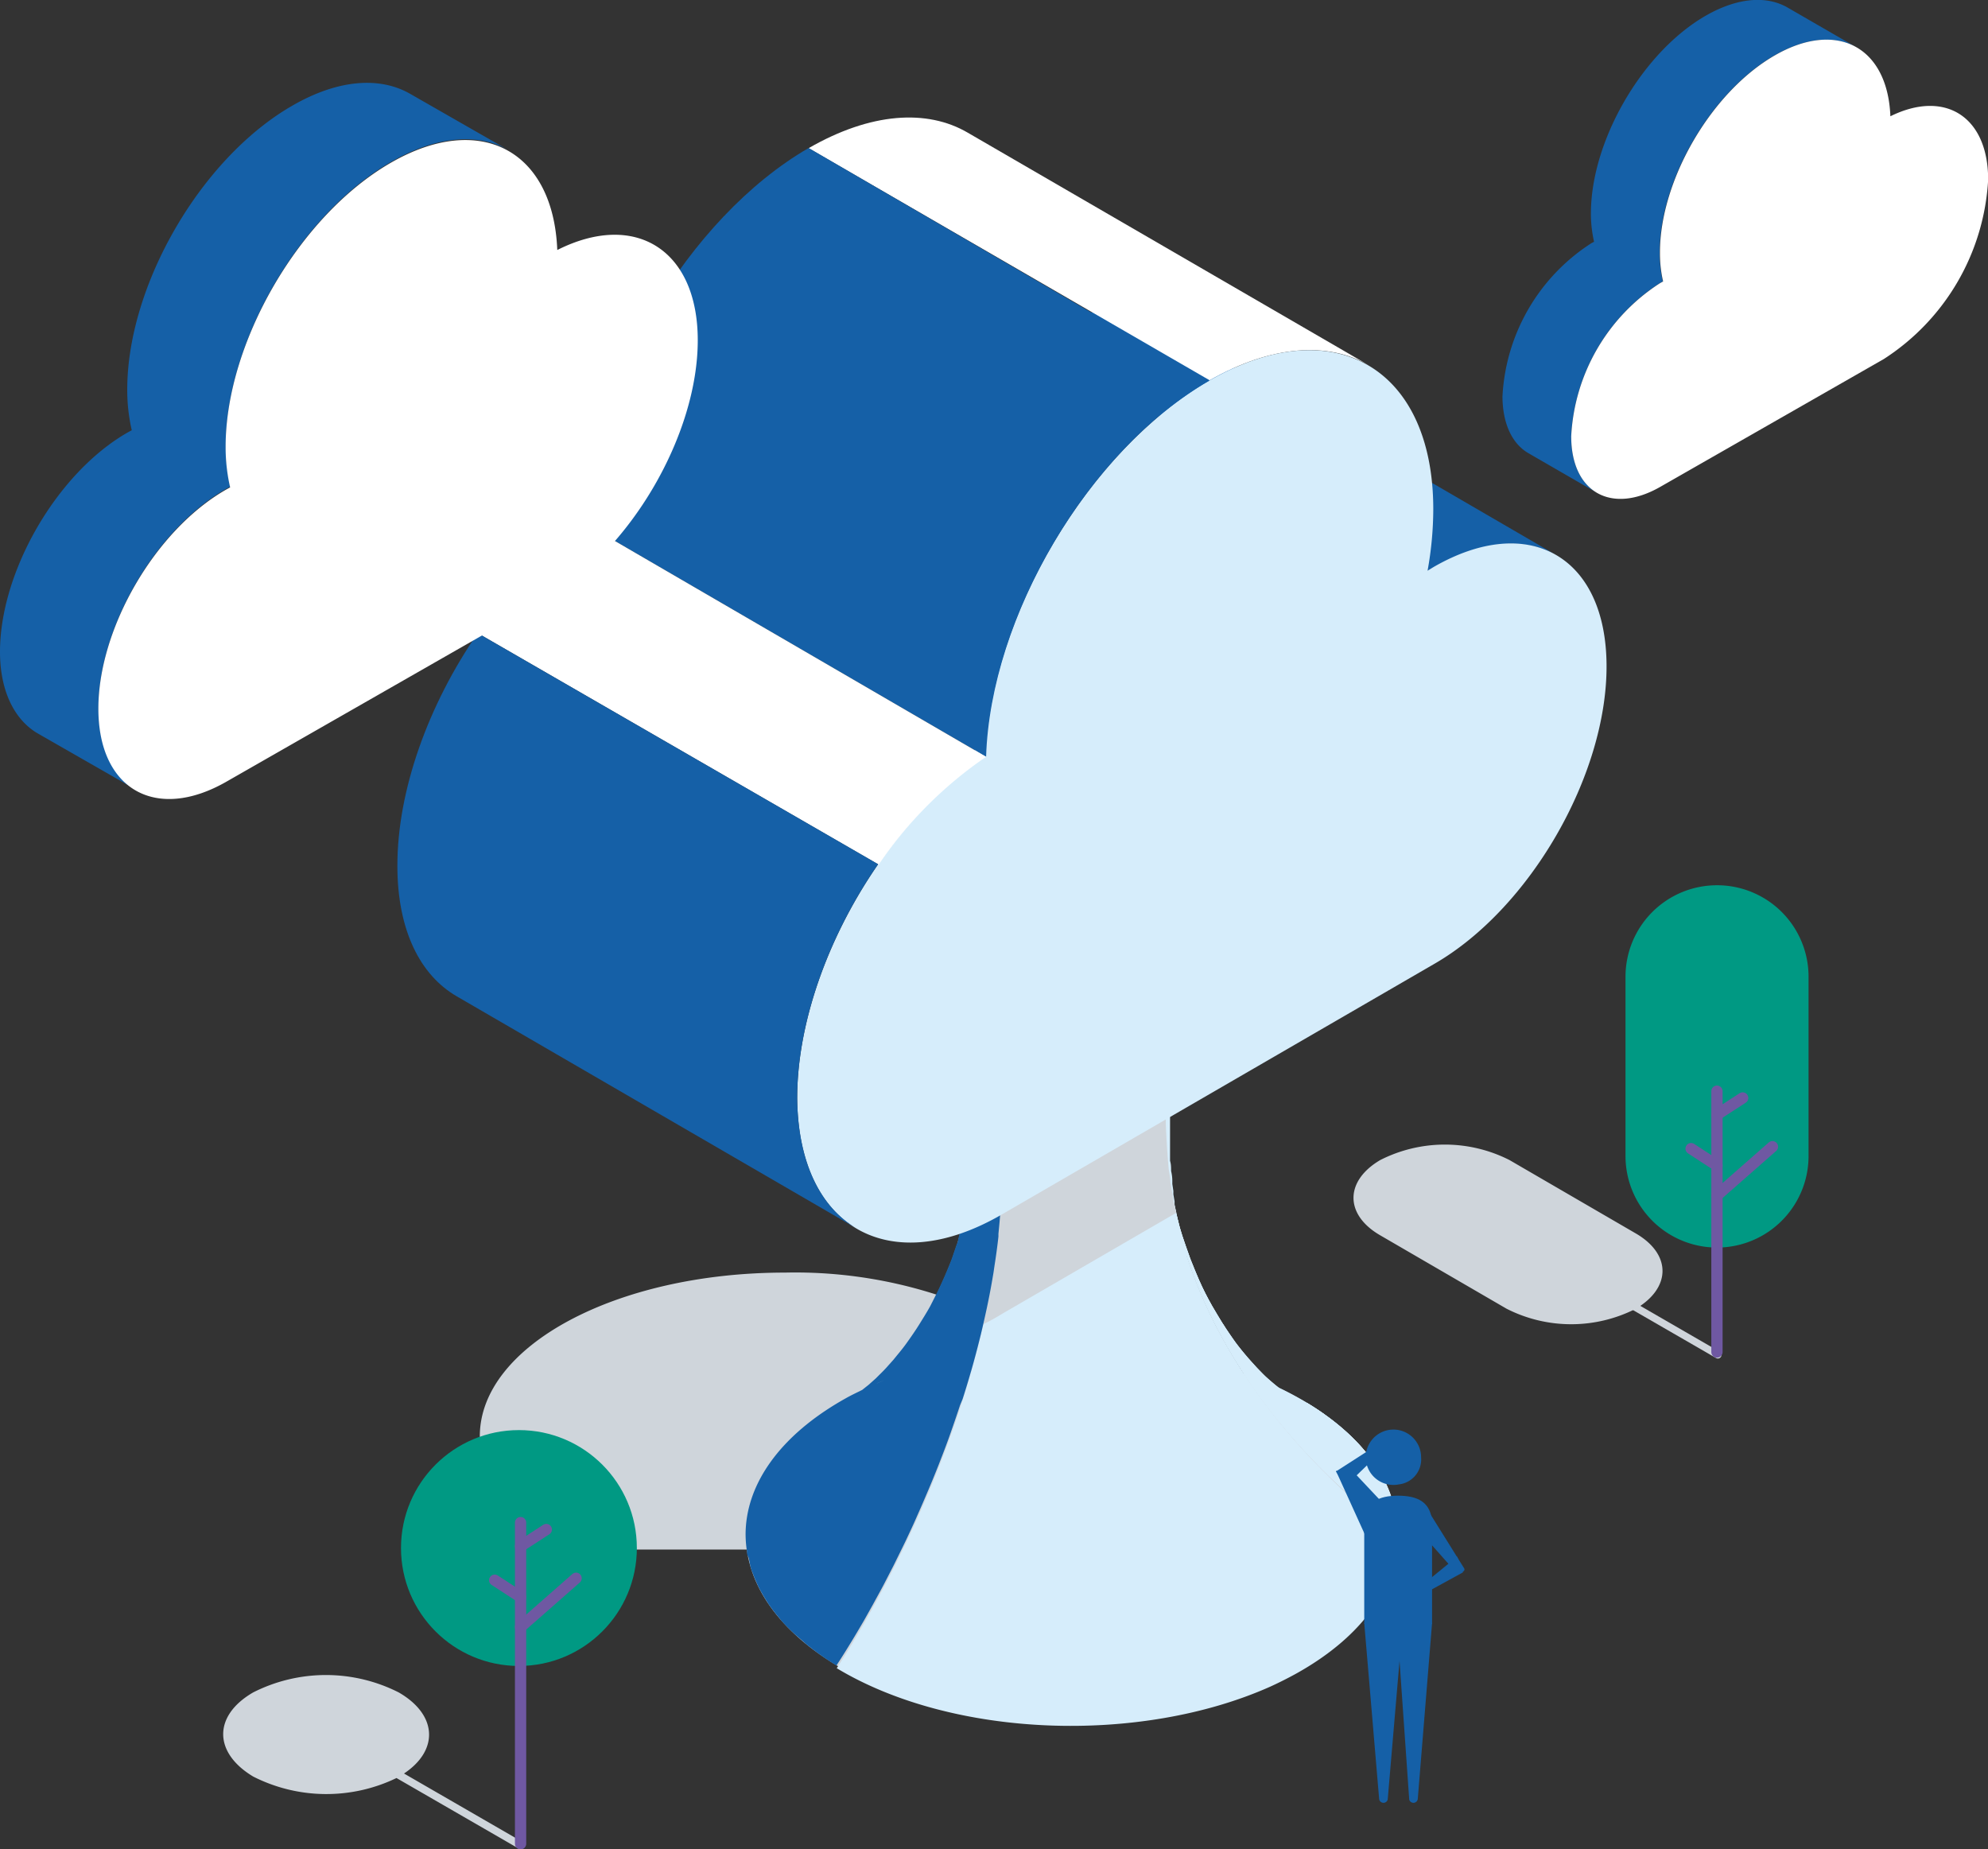 <svg xmlns="http://www.w3.org/2000/svg" xmlns:xlink="http://www.w3.org/1999/xlink" viewBox="0 0 132.17 122.94"><rect x="0" y="0" width="132.17" height="122.94" fill="#333333" stroke="none"/><defs><clipPath id="a"><path d="M77.5,74.74c0,.57,0,1.33.07,1.9.1,1,.25,2.31.46,3.28.15.68.36,1.59.58,2.25.29.89.73,2.07,1.11,2.93a18.13,18.13,0,0,0,.87,1.72c.2.34.46.79.67,1.12s.62.93.9,1.31.45.58.65.82.55.64.8.9.47.49.69.68a9.34,9.34,0,0,0,1,.79,15,15,0,0,0-2.41-1.09,23.44,23.44,0,0,1,4,1.9c4,2.42,6,5.54,6,8.66C92.16,101.4,77.55,91.42,77.5,74.74Z" fill="#d6edfb"/></clipPath><clipPath id="b"><path d="M64.86,74.77V50.24a3.1,3.1,0,0,0,1.76,2.52l.07,24.54A3.1,3.1,0,0,1,64.86,74.77Z" fill="#1560a7"/></clipPath></defs><title>cloud-configurator</title><path d="M106,85.61l8.09,4.67a.24.24,0,0,0,.24-.42l-7.86-4.54Z" fill="#cfd5db"/><path d="M114.15,58.85a6.08,6.08,0,0,0-6.08,6.08V76.85a6.08,6.08,0,1,0,12.17,0V64.94A6.08,6.08,0,0,0,114.15,58.85Z" fill="#009983"/><path d="M91.76,77.12a9.49,9.49,0,0,1,8.6,0l8.4,4.88c2.37,1.38,2.35,3.61,0,5a9.47,9.47,0,0,1-8.6,0l-8.4-4.88c-2.37-1.37-2.36-3.61,0-5" fill="#cfd5db"/><line x1="114.15" y1="72.54" x2="114.15" y2="89.88" fill="none" stroke="#6f58a2" stroke-linecap="round" stroke-linejoin="round" stroke-width="0.75"/><line x1="114.15" y1="79.47" x2="117.84" y2="76.23" fill="none" stroke="#6f58a2" stroke-linecap="round" stroke-linejoin="round" stroke-width="0.75"/><path d="M114.15,89.88" fill="none" stroke="#6f58a2" stroke-linecap="round" stroke-linejoin="round" stroke-width="0.75"/><path d="M114.15,72.54" fill="none" stroke="#6f58a2" stroke-linecap="round" stroke-linejoin="round" stroke-width="0.75"/><path d="M111.76,74.89" fill="none" stroke="#6f58a2" stroke-miterlimit="10" stroke-width="0.75"/><line x1="112.43" y1="76.36" x2="114.15" y2="77.48" fill="none" stroke="#6f58a2" stroke-linecap="round" stroke-linejoin="round" stroke-width="0.75"/><line x1="115.86" y1="72.99" x2="114.15" y2="74.1" fill="none" stroke="#6f58a2" stroke-linecap="round" stroke-linejoin="round" stroke-width="0.75"/><path d="M83.29,94.94l-.08,0-.08,0-.08,0-.08,0-.08,0-.08,0-.08,0-.08,0-.08,0-.08,0-.08,0-.08,0-.08,0-.08,0-.08,0-.08,0-.08,0-.08,0-.08,0-.08,0-.08,0-.08,0-.08,0-.08,0-.08,0-.08,0-.08,0-.08,0-.08,0-.08,0-.08,0-.08,0-.08,0-.08,0-.08,0-.08,0-.08,0-.08,0-.08,0-.08,0-.08,0-.08,0-.08,0-.08,0-.08,0-.08,0-.08,0-.08,0-.08,0-.08,0-.08,0-.08,0-.08,0-.08,0-.08,0-.08,0-.08,0-.08,0-.08,0-.08,0-.08,0-.08,0-.08,0L78,92l-.08,0-.08,0-.08,0-.08,0-.08,0-.08,0-.08,0-.08,0-.08,0-.08,0-.08,0-.08,0-.08,0-.08,0-.08,0-.08,0-.08,0-.08,0-.08,0-.08,0-.08,0-.08,0-.08,0-.08,0-.08,0-.08,0-.08,0-.08,0-.08,0-.08,0-.08,0-.08,0-.08,0-.08,0-.08,0-.08,0-.08,0-.08,0-.08,0-.08,0-.08,0-.08,0-.08,0-.08,0-.08,0-.08,0-.08,0-.08,0-.08,0-.08,0-.08,0-.08,0-.08,0-.08,0-.08,0-.08,0-.08,0-.08,0-.08,0-.08,0-.08,0-.08,0-.08,0-.08,0-.08,0-.08,0-.08,0-.08,0-.08,0-.08,0-.08,0-.08,0-.08,0-.08,0-.08,0-.08,0-.08,0-.08,0-.08,0-.08,0-.08,0-.08,0-.08,0-.08,0L71,88l-.08,0-.08,0-.08,0-.08,0-.08,0-.08,0-.08,0-.08,0-.08,0-.08,0-.08,0-.08,0-.08,0-.08,0-.08,0-.08,0-.08,0-.08,0-.08,0-.08,0-.08,0-.08,0-.08,0-.08,0-.08,0-.08,0-.08,0-.08,0-.08,0-.08,0-.08,0-.08,0-.08,0-.08,0-.08,0-.08,0-.08,0-.08,0-.08,0-.08,0-.08,0-.08,0-.08,0-.08,0-.08,0-.08,0-.08,0-.08,0-.08,0-.08,0-.08,0a30.63,30.63,0,0,0-14.73-3.4c-11.21,0-20.29,4.87-20.29,10.88,0,2.92,2.15,5.58,5.65,7.53l.08,0,.08,0,.08,0,.08,0,.08,0,.08,0,.08,0,.08,0,.08,0,.08,0,.08,0,.08,0,.08,0,.08,0,.08,0,.08,0,.08,0,.08,0,.08,0,.08,0,.08,0,.08,0,.08,0,.08,0,.08,0,.08,0,.08,0,.08,0,.08,0,.08,0,.08,0,.08,0,.08,0,.08,0,.08,0,.08,0,.08,0,.08,0,.08,0,.08,0,.08,0,.08,0,.08,0,.08,0,.08,0,.08,0,.08,0,.08,0,.08,0,.08,0,.08,0,.08,0,.08,0,.08,0,.08,0,.08,0,.08,0,.08,0,.08,0,.08,0,.08,0,.08,0,.08,0,.08,0,.08,0,.08,0,.08,0,.08,0,.08,0,.08,0,.08,0,.08,0,.08,0,.08,0,.08,0,.08,0,.08,0,.08,0,.08,0,.08,0,.08,0,.08,0,.08,0,.08,0,.08,0,.08,0,.08,0,.08,0,.08,0,.08,0,.08,0,.08,0,.08,0,.08,0,.08,0,.08,0,.08,0,.08,0,.08,0,.08,0,.08,0,.08,0,.08,0,.08,0,.08,0,.08,0,.08,0,.08,0,.08,0,.08,0,.08,0,.08,0,.08,0,.08,0,.08,0,.08,0,.08,0,.08,0,.08,0,.08,0,.08,0,.08,0,.08,0,.08,0,.08,0,.08,0,.08,0,.08,0,.08,0,.08,0,.08,0,.08,0,.08,0,.08,0,.08,0,.08,0,.08,0,.08,0,.08,0,.08,0,.08,0,.08,0,.08,0,.08,0,.08,0,.08,0,.08,0,.08,0,.08,0,.08,0,.08,0,.08,0,.08,0,.08,0,.08,0,.08,0,.08,0,.08,0,.08,0,.08,0,.08,0,.08,0,.08,0,.08,0,.08,0,.08,0,.08,0,.08,0,.08,0,.08,0,.08,0,.08,0,.08,0,.08,0,.08,0,.08,0,.08,0,.08,0,.08,0,.08,0,.08,0,.08,0,.08,0,.08,0,.08,0,.08,0,.08,0,.08,0,.08,0,.08,0,.08,0,.08,0,.08,0,.08,0,.08,0,.08,0,.08,0,.08,0,.08,0,.08,0a30.63,30.63,0,0,0,14.73,3.4c11.21,0,20.29-4.87,20.29-10.88C88.94,99.55,86.79,96.9,83.29,94.94Z" fill="#cfd5db"/><path d="M55.62,110.71c-8.29-5-8-12.93.63-17.75s22.36-4.68,30.64.31,8,12.93-.63,17.75S63.91,115.7,55.62,110.71Z" fill="#cfd5db"/><path d="M77.5,74.74c0,.57,0,1.33.07,1.9.1,1,.25,2.31.46,3.28.15.68.36,1.59.58,2.25.29.89.73,2.07,1.11,2.93a18.13,18.13,0,0,0,.87,1.72c.2.34.46.79.67,1.12s.62.93.9,1.31.45.58.65.82.55.64.8.9.47.49.69.68a9.34,9.34,0,0,0,1,.79,15,15,0,0,0-2.41-1.09,23.44,23.44,0,0,1,4,1.9c4,2.42,6,5.54,6,8.66C92.16,101.4,77.55,91.42,77.5,74.74Z" fill="#d6edfb"/><g clip-path="url(#a)"><g style="isolation:isolate"><path d="M77.5,74.74A25.2,25.2,0,0,0,78,79.92a24,24,0,0,0,1.69,5.19,19.7,19.7,0,0,0,5.54,7.34,16.07,16.07,0,0,0-2.39-1.08,23.44,23.44,0,0,1,4,1.9c4,2.42,6,5.54,6,8.66-.77-.53-15.38-10.5-15.43-27.19" fill="#d6edfb"/><path d="M86.9,93.27c4,2.42,6,5.54,6,8.66-.77-.53-15.38-10.5-15.43-27.19h0c0,1,.13,2.4.23,3.42l.3,1.76c.17.68.38,1.58.58,2.25l.52,1.53c.24.57.55,1.32.81,1.88l.65,1.25c.27.45.62,1,.9,1.48l.67,1c.26.32.59.76.86,1.07l.59.65c.21.21.48.48.69.68l.41.36.4.32.14.1h0l-.2-.12c-.41-.21-.47-.24-.78-.39l-.51-.22-.89-.35a23.44,23.44,0,0,1,4,1.9" fill="#d6edfb"/><path d="M86.9,93.27c3.64,2.19,5.63,5,6,7.77l-.19.06a6.3,6.3,0,0,1-1.66-.61C86.88,97.12,77.54,88.07,77.5,74.74h0c0,1,.13,2.4.23,3.42l.3,1.76c.17.68.38,1.58.58,2.25l.52,1.53c.24.57.55,1.32.81,1.88l.65,1.25c.27.45.62,1,.9,1.48l.67,1c.26.32.59.76.86,1.07l.59.65c.21.21.48.48.69.68l.41.36.4.32.14.1h0l-.2-.12c-.41-.21-.47-.24-.78-.39l-.51-.22-.89-.35a23.44,23.44,0,0,1,4,1.9" fill="#d6edfb"/><path d="M86.9,93.27q.59.35,1.12.73l.14.15c-.82.4-5.91-2.64-9.11-10.24a28.57,28.57,0,0,1-1.54-9.17h0c0,1,.13,2.4.23,3.42l.3,1.76c.17.68.38,1.58.58,2.25l.52,1.53c.24.57.55,1.32.81,1.88l.65,1.25c.27.45.62,1,.9,1.48l.67,1c.26.32.59.76.86,1.07l.59.65c.21.21.48.48.69.68l.41.36.4.32.14.1h0l-.2-.12c-.41-.21-.47-.24-.78-.39l-.51-.22-.89-.35a23.44,23.44,0,0,1,4,1.9" fill="#d6edfb"/></g></g><path d="M64.86,74.77V50.24a3.1,3.1,0,0,0,1.76,2.52l.07,24.54A3.1,3.1,0,0,1,64.86,74.77Z" fill="#1560a7"/><g clip-path="url(#b)"><g style="isolation:isolate"><path d="M64.86,74.77V50.35a3.1,3.1,0,0,0,1.76,2.41l.07,24.54a3.1,3.1,0,0,1-1.76-2.52" fill="#1560a7"/><path d="M66.62,77.3a3.1,3.1,0,0,1-1.76-2.52V50.24a3.1,3.1,0,0,0,1.76,2.52l.07,24.54" fill="#1560a7"/><path d="M66.62,77.3a3.1,3.1,0,0,1-1.76-2.52V50.24a3.1,3.1,0,0,0,1.76,2.52l.07,24.54" fill="#1560a7"/><path d="M66.62,77.3a3.1,3.1,0,0,1-1.76-2.52V50.24a3.1,3.1,0,0,0,1.76,2.52l.07,24.54" fill="#1560a7"/></g></g><path d="M78.89,83.44l0-.05-.19-.61-.05-.18-.12-.44-.06-.22-.11-.44,0-.2q-.07-.3-.14-.6v0q-.07-.32-.13-.64l0-.2-.08-.46,0-.23-.07-.46,0-.21q0-.32-.08-.65v0c0-.23,0-.45-.07-.68l0-.21q0-.24,0-.49v-.24q0-.24,0-.49c0-.07,0-.15,0-.22,0-.24,0-.47,0-.71q0,.09,0,.18h0c0-.06,0-.11,0-.17V50.2h0c0,.07,0,.13,0,.2v.06s0,.09,0,.13v.08l0,.12v.08l0,.12v0l0,.05-.06.12,0,.07-.08.15,0,0-.12.19,0,0h0l-.1.13h0l-.23.25,0,0-.1.09-.07.06-.09.08-.09.07-.09.07-.1.08-.09.06-.13.09-.07,0-.22.13h0l-.31.16-.08,0-.27.12-.05,0-.34.13-.05,0-.32.1-.05,0q-.37.11-.76.19h0c-.27.06-.54.1-.82.13h0l-.28,0H72l-.26,0h-1.3l-.31,0h0l-.35,0h-.1l-.26,0-.1,0h0L69,53.67h-.08l-.34-.08H68.5l-.25-.07-.09,0h0l-.24-.08-.09,0-.31-.12-.05,0-.25-.11-.09,0-.21-.1-.09,0-.27-.15h0v1.29l.07,23.24.26.15-.26-.15c0,16.68-10.45,32.57-11,33.41,7.72,4.65,20.16,5.08,28.81,1.23l0,0h0q.9-.41,1.75-.88c4.45-2.48,6.68-5.79,6.67-9.09C92.31,101.5,82.57,94.85,78.89,83.44Zm-1.4-8.53h0Zm0,.14v.11Zm-.08.34,0-.12,0,.07,0,.07Zm0,.05h0l0,.08h0Zm-.07.18,0,.07h0Zm-.18.35,0,.06h0Zm-.08.12h0l-.13.18Zm-.13.18-.15.17h0Zm-.15.18-.16.16h0Zm-.35.34-.18.15h0Zm-.2.16-.16.12ZM76,77.1l-.17.11Zm-.23.15,0,0-.27.16h0Zm-.66.36.07,0,.35-.18h0a6.92,6.92,0,0,1-.78.37Zm-.82.32,0,0,.36-.13a8.27,8.27,0,0,1-.8.27ZM73,78.27h0c.29-.05.58-.12.86-.19a9.78,9.78,0,0,1-1.36.27h0Zm-.46.07-.47,0h0Zm-.5.05h0l-.34,0Zm-1.14,0h0Zm-.34,0h0l-.23,0h0Zm-.28,0h0l-.42,0h0Zm-.41,0-.38-.05Zm-.42-.06h0l-.29-.05h0Zm-.34-.06h0l-.2,0Zm-.3-.07-.23-.06h0Zm-.3-.08-.35-.1Zm-.35-.1h0l-.29-.1Zm-.3-.1-.28-.11Zm-.33-.13h0l-.26-.11Zm-.34-.15L67,77.49Zm3.83.83h0Zm.34,0h0Zm5.13-1.65h0l.16-.15Z" fill="#d6edfb"/><path d="M66.55,52.76c-2.42-1.45-2.33-3.77.19-5.18a9.85,9.85,0,0,1,8.94.09c2.42,1.45,2.33,3.77-.19,5.18A9.85,9.85,0,0,1,66.55,52.76Z" fill="#fff"/><path d="M78.21,80.62l-.17-.7-.23-1.35c0-.31-.09-.63-.12-.94-.08-.93-.15-2-.18-2.88h0q0,.09,0,.18h0c0-.06,0-.11,0-.17V67.32q0-.77,0-1.51V50.2h0s0,0,0,0a3.08,3.08,0,0,0-1.76-2.56,9.85,9.85,0,0,0-8.94-.09,3.18,3.18,0,0,0-1.94,2.7s0,0,0,0h0v.33h0v24.2a34.62,34.62,0,0,1-1.21,7.86l-.36,1.06c-.13.32-.28.71-.44,1.08s-.37.82-.56,1.22l-.43.84h0c-.22.4-.53.9-.78,1.31l-.36.53-.36.52a12.11,12.11,0,0,0,6.22-1.84Z" fill="#cfd5db"/><path d="M105.78,16.18l.2-.11a8.29,8.29,0,0,1-.21-1.88c0-4.83,3.41-10.72,7.64-13.15,2.13-1.22,4.06-1.34,5.45-.53l4.57,2.64c-1.39-.8-3.32-.69-5.45.53-4.23,2.43-7.66,8.32-7.64,13.15a8.29,8.29,0,0,0,.21,1.88l-.2.11A12.89,12.89,0,0,0,104.46,29c0,1.85.66,3.16,1.73,3.77l-4.57-2.64c-1.06-.61-1.72-1.92-1.73-3.77A12.89,12.89,0,0,1,105.78,16.18Z" fill="#1560a7"/><path d="M118,3.68c-4.23,2.43-7.66,8.32-7.64,13.15a8.29,8.29,0,0,0,.21,1.88l-.2.11A12.89,12.89,0,0,0,104.46,29c0,3.73,2.67,5.23,5.93,3.36l14.85-8.49a15.17,15.17,0,0,0,6.94-11.93c0-4.2-2.88-6-6.5-4.21C125.5,3.11,122.12,1.31,118,3.68Z" fill="#fff"/><path d="M34.72,122.44l-7.86-4.54c2.33-1.55,2.22-3.91-.35-5.39a10.7,10.7,0,0,0-9.68,0c-2.66,1.54-2.65,4,0,5.59a10.74,10.74,0,0,0,9.53.1l8.09,4.67a.24.24,0,0,0,.24-.42Z" fill="#cfd5db"/><circle cx="34.5" cy="102.91" r="7.84" fill="#009983"/><line x1="34.61" y1="101.22" x2="34.61" y2="122.57" fill="none" stroke="#6f58a2" stroke-linecap="round" stroke-linejoin="round" stroke-width="0.75"/><line x1="34.61" y1="108.16" x2="38.3" y2="104.92" fill="none" stroke="#6f58a2" stroke-linecap="round" stroke-linejoin="round" stroke-width="0.75"/><path d="M34.61,122.57" fill="none" stroke="#6f58a2" stroke-linecap="round" stroke-linejoin="round" stroke-width="0.75"/><path d="M34.61,101.22" fill="none" stroke="#6f58a2" stroke-linecap="round" stroke-linejoin="round" stroke-width="0.75"/><path d="M32.22,103.58" fill="none" stroke="#6f58a2" stroke-miterlimit="10" stroke-width="0.75"/><line x1="32.89" y1="105.05" x2="34.61" y2="106.17" fill="none" stroke="#6f58a2" stroke-linecap="round" stroke-linejoin="round" stroke-width="0.75"/><line x1="36.32" y1="101.68" x2="34.61" y2="102.79" fill="none" stroke="#6f58a2" stroke-linecap="round" stroke-linejoin="round" stroke-width="0.75"/><path d="M57.44,107.73l.56-1v0l.59-1.08.15-.28.64-1.24.06-.12.61-1.24.16-.33c.22-.47.45-.95.67-1.45l.1-.23q.3-.67.6-1.38l.15-.35q.34-.8.67-1.64l.12-.31q.29-.74.57-1.51l.13-.37q.31-.88.61-1.79L64,93q.26-.81.5-1.64l.1-.34q.27-.95.51-1.91l.11-.44q.21-.88.4-1.77l.06-.29c.14-.67.26-1.34.37-2l.07-.48c.1-.64.19-1.28.26-1.93l0-.18c.07-.69.13-1.39.17-2.08,0-.17,0-.34,0-.5,0-.71.06-1.42.06-2.13a3.1,3.1,0,0,1-1.76-2.52,34.72,34.72,0,0,1-1.15,7.61c0,.15-.09.3-.14.45l-.29.85c-.12.32-.28.7-.44,1.07s-.38.86-.59,1.28l-.4.79c-.21.38-.49.83-.74,1.23s-.5.76-.82,1.21-.6.76-.86,1.09l-.5.56-.17.18-.52.52-.47.42h0l-.44.35c-.36.18-.73.35-1.08.55-4.45,2.48-6.68,5.79-6.67,9.09a7.37,7.37,0,0,0,.09,1.08c0,.12,0,.23.07.34s.11.49.18.74.09.26.14.4.18.46.28.68.12.26.19.39.26.47.41.7.14.23.22.34a11.06,11.06,0,0,0,.7.9l.08.11a13.11,13.11,0,0,0,1,1l.33.28c.19.16.36.33.57.48h0a17.65,17.65,0,0,0,1.78,1.24c.13-.2.8-1.22,1.76-2.87h0Zm.91-15.79.14-.06c.37-.16.73-.3,1.1-.45-.45.17-.89.36-1.32.55Z" fill="#1560a7"/><path d="M76.86,21.44l26.62,15.47c-2.09-1.21-5-1-8.16.8l-.39.24L68.3,22.48l.39-.24C71.88,20.4,74.77,20.23,76.86,21.44Z" fill="#1560a7"/><path d="M64.34,8.82,91,24.28c-2.7-1.57-6.45-1.35-10.58,1L53.76,9.85C57.89,7.47,61.64,7.24,64.34,8.82Z" fill="#fff"/><path d="M80.37,25.32c8.22-4.74,14.9-.94,14.92,8.5a23.11,23.11,0,0,1-.38,4.12l.39-.24c6.34-3.66,11.49-.72,11.51,6.56s-5.1,16.15-11.44,19.81L66.58,80.75C59.13,85.06,53.06,81.6,53,73c0-8.21,5.5-18.12,12.52-22.73C65.85,41,72.36,29.95,80.37,25.32Z" fill="#d6edfb"/><path d="M65.56,50.31,38.95,34.84c.29-9.3,6.8-20.36,14.81-25L80.37,25.32C72.36,29.95,65.85,41,65.56,50.31Z" fill="#1560a7"/><path d="M65.56,50.31,38.95,34.84a27,27,0,0,0-7.19,7.25L58.42,57.48A27,27,0,0,1,65.56,50.31Z" fill="#fff"/><path d="M53,73c0-5.08,2.1-10.82,5.38-15.55L31.76,42.09c-3.25,4.71-5.35,10.42-5.34,15.48,0,4.26,1.51,7.25,3.94,8.66L57,81.69C54.55,80.29,53.05,77.29,53,73Z" fill="#1560a7"/><path d="M93,98.68a1.84,1.84,0,1,1,1.48-1.8A1.67,1.67,0,0,1,93,98.68" fill="#1560a7"/><path d="M95.21,101.35c0-1.52-1-1.92-2.26-1.92s-2.25.4-2.25,1.92v6.6h4.51Z" fill="#1560a7"/><path d="M92.87,107.9l.82,11.73a.29.29,0,0,0,.57-.05l.95-11.68Z" fill="#1560a7"/><path d="M93.26,107.9l-1,11.73a.29.29,0,0,1-.57-.05L90.7,107.9Z" fill="#1560a7"/><path d="M93.56,100.87l3.19,3.6c.25.2.75,0,.58-.23l-2.72-4.36Z" fill="#1560a7"/><path d="M89.44,98.81,92.34,96a.19.19,0,0,0-.24-.29l-3.28,2.11Z" fill="#1560a7"/><path d="M96.88,103.48,93.79,106a.19.19,0,0,0,.2.32l3.27-1.79Z" fill="#1560a7"/><path d="M88.82,97.78,91,102.58c.21.18,1.29-2.18,1.16-2.42l-2.09-2.22Z" fill="#1560a7"/><path d="M8.47,28.76l.29-.16a11.9,11.9,0,0,1-.3-2.7c0-6.94,4.9-15.4,11-18.89,3.06-1.76,5.83-1.92,7.83-.76L33.84,10c-2-1.16-4.77-1-7.83.76-6.08,3.49-11,11.95-11,18.89a11.9,11.9,0,0,0,.3,2.7l-.29.16c-4.69,2.69-8.48,9.21-8.47,14.57,0,2.66,1,4.53,2.48,5.41L2.48,48.74C1,47.86,0,46,0,43.33,0,38,3.78,31.45,8.47,28.76Z" fill="#1560a7"/><path d="M26,10.81c-6.08,3.49-11,11.95-11,18.89a11.9,11.9,0,0,0,.3,2.7l-.29.16c-4.69,2.69-8.48,9.21-8.47,14.57s3.83,7.52,8.52,4.83l21.33-12.2c5.52-3.17,10-10.84,10-17.14,0-6-4.14-8.62-9.34-6C36.79,10,31.94,7.4,26,10.81Z" fill="#fff"/></svg>
